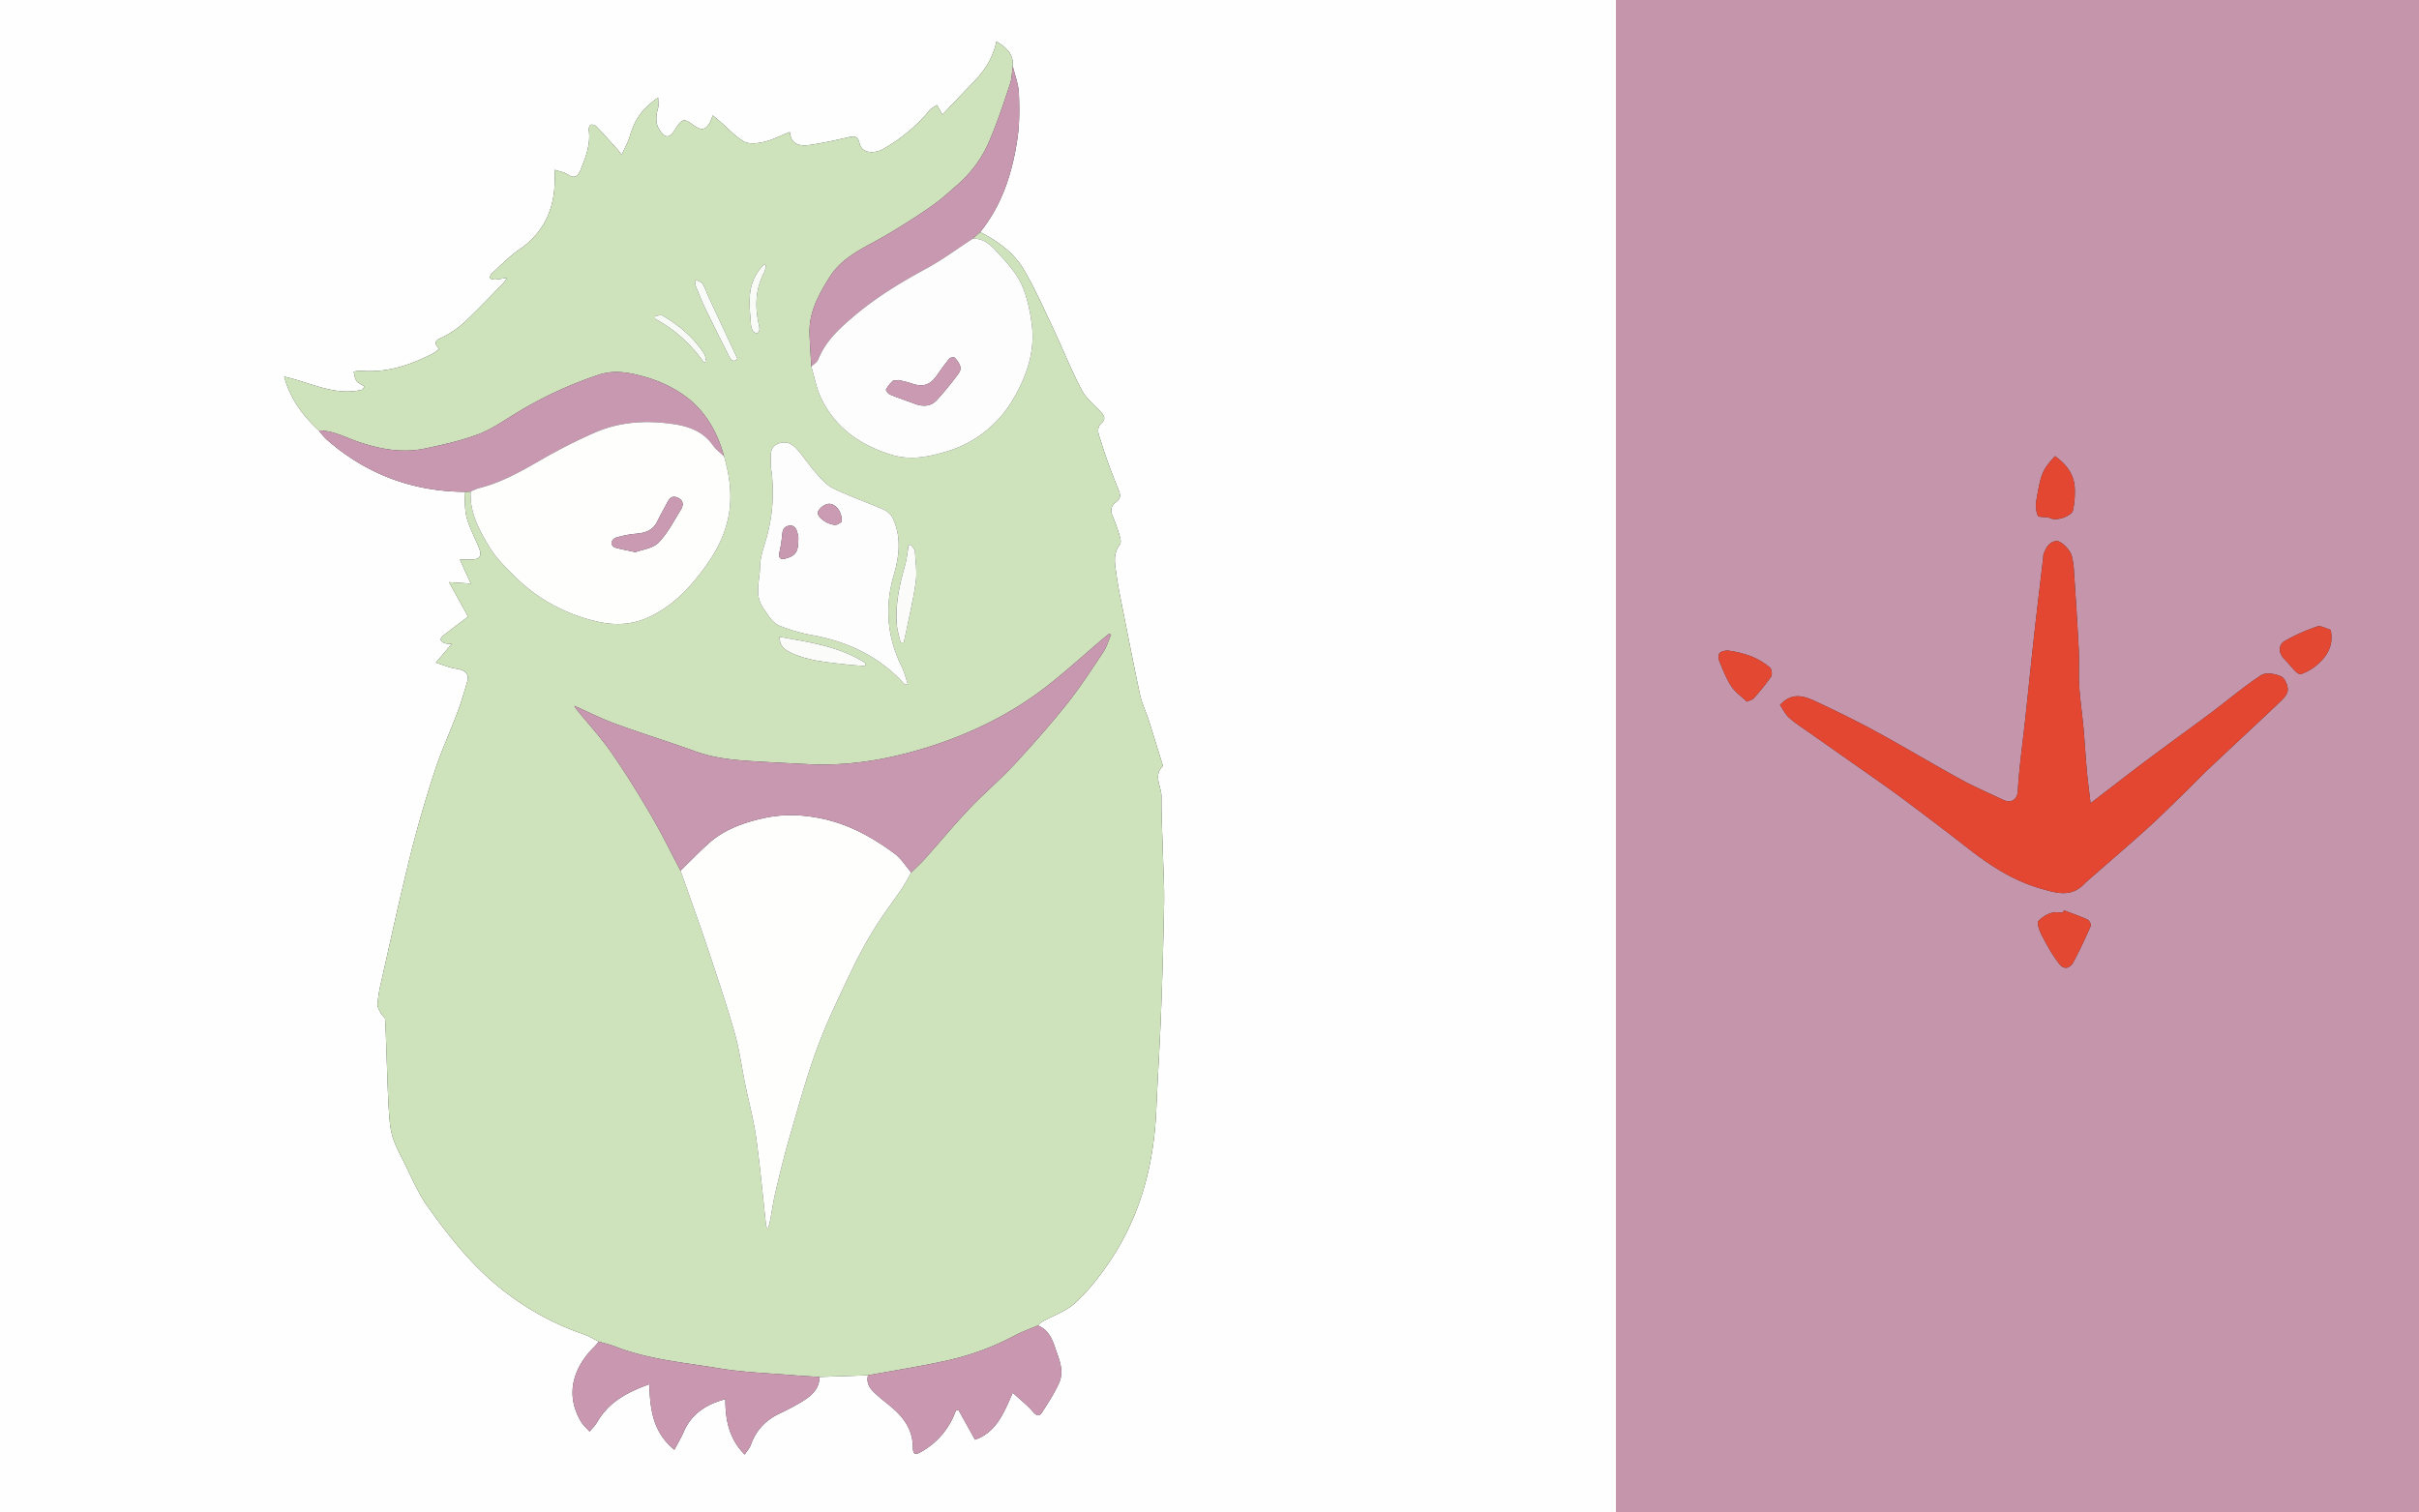 <svg id="Ebene_1" data-name="Ebene 1" xmlns="http://www.w3.org/2000/svg" viewBox="0 0 1500 938"><rect x="0" y="0" width="1500" height="938" fill="#333333" stroke="none"/><defs><style>.cls-1{fill:#fefefe;}.cls-2{fill:#c595ac;}.cls-3{fill:#cee2bb;}.cls-4{fill:#c898b0;}.cls-5{fill:#c998b0;}.cls-6{fill:#e34732;}.cls-7{fill:#e34833;}.cls-8{fill:#fefefd;}.cls-9{fill:#fefdfd;}.cls-10{fill:#fdfdfd;}.cls-11{fill:#fbfcfa;}.cls-12{fill:#f9fbf8;}.cls-13{fill:#f8fbf6;}.cls-14{fill:#f7faf5;}.cls-15{fill:#c99ab1;}.cls-16{fill:#ca9bb2;}</style></defs><path class="cls-1" d="M1002,938H0V0H1002ZM287.995,305.061c.427,5.422.042,11.071,1.482,16.209,1.866,6.66,5.352,12.849,7.819,19.363,1.599,4.223.007,6.228-4.541,6.417-2.113.088-4.232.015-7.606.015l6.839,14.944.022-.022-13.572-.905c4.212,7.607,7.861,14.199,11.832,21.372-5.141,3.9-10.283,7.739-15.333,11.694-.806.631-1.763,1.87-1.637,2.667.129.815,1.403,1.701,2.362,2.067,1.099.419,2.402.299,4.489.495-3.407,3.999-6.249,7.336-9.879,11.598,3.466,1.17,6.153,2.181,8.904,2.971,2.216.637,4.569.823,6.754,1.538,3.334,1.092,4.899,3.591,3.903,7.004-1.896,6.502-3.809,13.022-6.186,19.357-4.603,12.268-10.14,24.215-14.18,36.656-5.625,17.322-10.761,34.843-15.147,52.517-6.533,26.324-12.263,52.848-18.243,79.307a78.461,78.461,0,0,0-1.965,12.747c-.104,1.824,1.221,3.811,2.157,5.586.668,1.266,2.498,2.261,2.564,3.447.541,9.782.767,19.581,1.137,29.373.345,9.128.584,18.264,1.188,27.376.355,5.347.697,10.839,2.2,15.925,1.621,5.486,4.405,10.666,7.01,15.814,4.707,9.301,8.714,19.148,14.695,27.574,14.296,20.14,29.685,39.367,49.797,54.403a170.488,170.488,0,0,0,46.824,24.911c3.357,1.159,6.452,3.075,9.668,4.643-.98,1.114-1.898,2.29-2.95,3.332-12.416,12.298-18.479,28.951-8.082,46.345,1.36,2.275,3.506,4.081,5.288,6.104,1.618-1.99,3.541-3.806,4.803-6,7.165-12.456,18.774-18.512,32.208-23.319.544,15.291,2.03,29.555,15.571,40.621,2.12-4.06,4.15-7.459,5.725-11.056,4.923-11.25,13.887-17.144,25.879-20.336-.025,12.89,2.244,24.455,11.965,34.34,1.573-2.392,3.118-3.98,3.776-5.875,3.112-8.955,9.007-15.228,17.452-19.369a149.451,149.451,0,0,0,15.378-8.239c5.226-3.372,9.805-7.574,9.795-14.635l30.119-1.03c-1.196,4.42.816,7.812,3.786,10.646,2.996,2.86,6.264,5.442,9.49,8.051,8.287,6.701,14.418,14.546,14.534,25.871.047,4.644,1.352,5.152,5.376,2.772a47.242,47.242,0,0,0,21.224-25.415l1.616-.469c3.352,6.018,6.704,12.036,10.299,18.49,12.908-4.427,17.811-16.167,23.363-29.154,4.709,4.342,9.127,7.769,12.68,11.933,2.166,2.539,3.844,2.88,5.394.463,3.825-5.961,7.769-11.95,10.659-18.381,3.477-7.738-.201-15.24-2.644-22.556-1.857-5.562-4.481-10.729-10.444-13.124a13.246,13.246,0,0,1,2.371-2.226c7.026-3.922,15.175-6.595,20.9-11.897,8.035-7.441,14.996-16.331,21.157-25.452,19.184-28.406,27.508-60.328,28.966-94.303.847-19.737,2.144-39.456,2.897-59.197q1.31-34.365,1.955-68.754c.185-10.46-.474-20.934-.768-31.402-.325-11.567-1.014-23.138-.868-34.698.08-6.276-5.282-12.834.682-18.941.324-.332-.197-1.575-.439-2.358-2.737-8.873-5.43-17.761-8.274-26.6-1.672-5.198-4.174-10.192-5.3-15.491-4.458-20.984-8.539-42.048-12.71-63.092-.77-3.885-1.41-7.802-1.939-11.727-.835-6.195-2.366-12.453,2.143-18.126.732-.921.622-2.939.231-4.25a100.876,100.876,0,0,0-4.557-13.149c-1.768-3.87-1.181-6.739,2.103-9.156,2.743-2.019,2.818-4.057,1.52-7.269-4.034-9.983-7.92-20.067-11.003-30.368-.988-3.3-3.459-7.659.259-11.147,3.141-2.947,1.661-4.969-.72-7.448-4.105-4.275-8.962-8.298-11.609-13.408-6.469-12.487-11.704-25.606-17.721-38.336-5.738-12.14-11.181-24.495-17.969-36.041-6.225-10.589-16.234-17.689-27.092-23.374,13.625-16.91,19.953-36.85,23.045-57.846,1.37-9.303,1.328-18.914.911-28.34-.249-5.625-2.466-11.164-3.799-16.741.658-7.318-3.807-11.312-10.089-15.353-2.13,10.177-7.286,18.104-14.037,25.088-6.556,6.782-13.046,13.627-19.484,20.359L580.996,65.15c-1.551,1.097-3.44,1.918-4.6,3.335a103.429,103.429,0,0,1-28.869,23.997c-4.862,2.8-13.07,3.061-14.553-3.594-1.133-5.083-3.835-4.477-7.586-3.603-7.556,1.761-15.16,3.43-22.829,4.562-6.162.909-12.049.275-12.829-7.998-5.694,2.279-10.593,4.884-15.816,6.12-4.01.949-9.274,1.66-12.482-.162-5.768-3.276-10.405-8.537-15.528-12.955-1.211-1.044-2.471-2.033-3.966-3.258-2.497,7.552-5.248,9.672-9.371,7.651-3.037-1.489-6.288-5.052-8.75-4.515-2.625.573-4.467,4.856-6.593,7.565-2.807,3.577-4.98,2.588-7.451-.571-3.632-4.643-3.174-9.478-1.735-14.67.498-1.796.079-3.846.079-6.618-10.337,7.453-14.482,13.658-17.63,24.298-1.076,3.635-3.071,6.997-5.017,11.307-1.51-1.942-2.05-2.733-2.686-3.438-4.307-4.769-8.571-9.58-13.017-14.217a4.011,4.011,0,0,0-3.461-1.025c-.73.277-1.333,2.189-1.187,3.266,1.23,9.129-2.039,17.321-5.385,25.403-1.244,3.005-3.597,5.081-7.474,2.299-2.054-1.474-4.905-1.839-8.262-3.005,0,2.971.006,4.6-.001,6.229-.081,18.03-6.625,32.601-21.874,43.126-6.244,4.31-11.603,9.913-17.272,15.031-.726.656-.889,1.935-1.312,2.926a12.65,12.65,0,0,0,3.478.775c2.181-.135,4.34-.631,7.389-1.119a25.364,25.364,0,0,1-2.136,3.198c-8.017,8.152-15.861,16.491-24.205,24.296a55.941,55.941,0,0,1-13.364,9.214c-3.805,1.871-6.694,2.884-2.388,7.335a28.84,28.84,0,0,1-3.798,2.894c-14.06,7.264-28.694,12.155-44.853,10.748a20.096,20.096,0,0,0-4.365.57c.549,1.928.648,4.194,1.771,5.692,1.162,1.55,3.317,2.356,5.038,3.487l-1.512,1.992c-17.049,4.144-32.035-4.567-48.398-8.114,3.674,13.412,11.403,24.139,21.513,33.383a46.591,46.591,0,0,0,4.499,5.314C226.705,293.923,255.348,304.752,287.995,305.061Z"/><path class="cls-2" d="M1002,938V0h498V938Q1251,938,1002,938Zm294.331-439.797c-.908-7.852-1.747-13.983-2.299-20.14-.788-8.794-1.266-17.617-2.065-26.41-.789-8.679-2.107-17.319-2.646-26.01-.479-7.721.064-15.502-.326-23.232-.829-16.438-1.936-32.863-3.02-49.287a46.304,46.304,0,0,0-1.297-8.325c-.985-3.874-6.821-9.608-9.603-9.248-4.58.593-6.402,4.297-7.881,8.098a10.342,10.342,0,0,0-.242,2.465c-1.548,13.152-3.141,26.3-4.644,39.457-1.145,10.023-2.19,20.058-3.26,30.09-1.084,10.155-2.125,20.314-3.219,30.467-1.594,14.788-3.731,29.542-4.587,44.371-.358,6.195-4.792,7.65-8.995,5.644-8.905-4.251-18.01-8.142-26.649-12.88-17.492-9.593-34.593-19.901-52.116-29.433-12.53-6.816-25.363-13.117-38.305-19.119-6.864-3.183-14.257-5.331-21.402,2.54,1.753,2.53,3.233,5.768,5.668,7.929,4.024,3.572,8.633,6.495,13.052,9.61,12.403,8.744,24.848,17.428,37.251,26.172,6.753,4.761,13.551,9.468,20.16,14.425,13.437,10.079,26.878,20.159,40.096,30.521,14.029,10.999,28.895,20.636,46.135,25.419,7.719,2.142,16.364,5.075,24.089-1.066,1.401-1.114,2.588-2.493,3.939-3.676,12.101-10.594,24.325-21.052,36.288-31.799,7.577-6.807,14.812-13.997,22.127-21.092,5.872-5.696,11.523-11.623,17.466-17.243,14.05-13.284,28.267-26.39,42.285-39.707,2.534-2.407,5.792-5.273,6.244-8.296.423-2.83-1.672-7.775-4.024-8.878-3.595-1.686-9.539-2.673-12.425-.793-10.583,6.893-20.262,15.165-30.384,22.779-9.324,7.013-18.792,13.835-28.177,20.767-6.193,4.575-12.39,9.145-18.516,13.808C1315.807,483.168,1306.629,490.282,1296.331,498.203Zm-16.54,66.395q-.272.691-.544,1.382a13.628,13.628,0,0,1-1.997-.013c-5.427-.812-9.915,1.953-13.237,5.276-1.189,1.19.73,6.35,2.219,9.178,3.191,6.06,6.529,12.177,10.768,17.505,2.9,3.645,6.529,2.867,8.805-1.373,3.877-7.222,7.329-14.683,10.636-22.187.405-.918-.83-3.479-1.903-3.969C1289.74,568.204,1284.726,566.486,1279.79,564.598Zm-5.505-281.685c-7.574,8.386-8.676,10.178-11.612,27.793a17.392,17.392,0,0,0,.929,9.098c.442,1.07,4.151.747,6.354,1.153.96.177,1.859.677,2.817.881,4.17.891,11.987-2.052,12.688-5.401a56.541,56.541,0,0,0,1.088-13.502C1286.235,294.241,1281.386,288.012,1274.285,282.913ZM1083.219,435.216c1.971-.914,3.418-1.151,4.155-2.002a150.458,150.458,0,0,0,10.866-13.458c.858-1.257.395-4.845-.749-5.768a45.493,45.493,0,0,0-11.279-6.82,68.067,68.067,0,0,0-13.705-3.528,8.697,8.697,0,0,0-5.919,1.133c-.922.633-1.181,3.434-.623,4.807,2.216,5.452,4.353,11.06,7.53,15.954C1075.9,429.238,1079.84,431.947,1083.219,435.216Zm362.007-44.557c-2.566-.695-6.016-2.874-8.471-2.058a113.595,113.595,0,0,0-20.165,9.064c-4.009,2.277-3.551,7.788-.179,11.067,2.456,2.388,4.516,5.18,6.933,7.612.894.9,2.598,2.076,3.424,1.767a30.672,30.672,0,0,0,8.189-4.254C1442.229,408.159,1447.418,401.301,1445.226,390.659Z"/><path class="cls-3" d="M607.822,143.922c10.858,5.685,20.866,12.785,27.092,23.374,6.788,11.546,12.231,23.901,17.969,36.041,6.017,12.73,11.252,25.849,17.721,38.336,2.647,5.11,7.505,9.133,11.609,13.408,2.381,2.48,3.861,4.501.72,7.448-3.717,3.488-1.247,7.846-.259,11.147,3.084,10.302,6.969,20.386,11.003,30.368,1.298,3.212,1.223,5.25-1.52,7.269-3.284,2.417-3.871,5.286-2.103,9.156a100.876,100.876,0,0,1,4.557,13.149c.391,1.311.502,3.328-.231,4.25-4.509,5.673-2.978,11.931-2.143,18.126.529,3.925,1.169,7.842,1.939,11.727,4.172,21.044,8.253,42.108,12.71,63.092,1.126,5.299,3.627,10.293,5.3,15.491,2.844,8.839,5.537,17.726,8.274,26.6.242.783.762,2.026.439,2.358-5.964,6.107-.603,12.665-.682,18.941-.147,11.561.543,23.131.868,34.698.294,10.467.953,20.942.768,31.402q-.608,34.384-1.955,68.754c-.753,19.74-2.05,39.459-2.897,59.197-1.458,33.975-9.782,65.897-28.966,94.303-6.16,9.121-13.121,18.012-21.157,25.452-5.726,5.302-13.875,7.975-20.9,11.897a13.155,13.155,0,0,0-2.368,2.226c-4.806,2.053-9.797,3.767-14.391,6.223a164.815,164.815,0,0,1-42.095,15.513c-16.162,3.591-32.556,6.136-48.849,9.136q-15.059.515-30.12,1.03c-5.273-.338-10.552-.584-15.815-1.032-15.469-1.316-31.09-1.762-46.359-4.306-21.736-3.621-43.925-5.442-64.746-13.595-3.195-1.251-6.587-1.998-9.887-2.979-3.216-1.567-6.311-3.483-9.668-4.643A170.488,170.488,0,0,1,314.858,802.57c-20.112-15.036-35.501-34.264-49.797-54.403-5.981-8.425-9.988-18.273-14.695-27.574-2.605-5.148-5.389-10.328-7.01-15.814-1.503-5.086-1.845-10.579-2.2-15.925-.604-9.112-.844-18.248-1.188-27.376-.37-9.792-.596-19.591-1.137-29.373-.066-1.185-1.896-2.181-2.564-3.447-.936-1.775-2.261-3.762-2.157-5.586a78.461,78.461,0,0,1,1.965-12.747c5.981-26.459,11.71-52.983,18.243-79.307,4.386-17.674,9.522-35.195,15.147-52.517,4.04-12.441,9.577-24.388,14.18-36.656,2.377-6.335,4.29-12.855,6.186-19.357.995-3.413-.569-5.912-3.903-7.004-2.184-.716-4.537-.901-6.754-1.538-2.75-.79-5.438-1.802-8.904-2.971,3.631-4.262,6.473-7.598,9.879-11.598-2.087-.196-3.391-.076-4.489-.495-.959-.366-2.233-1.252-2.362-2.067-.126-.798.832-2.036,1.637-2.667,5.051-3.955,10.193-7.794,15.333-11.694-3.971-7.173-7.62-13.764-11.832-21.372,5.252.35,9.412.628,13.572.905l.4.248-.422-.226-6.839-14.944c3.374,0,5.493.073,7.606-.015,4.548-.189,6.14-2.195,4.541-6.417-2.467-6.514-5.953-12.703-7.819-19.363-1.44-5.138-1.055-10.787-1.482-16.209q1.946-.082,3.891-.163c-.806,12.953,5.336,23.802,11.489,34.246,3.944,6.694,9.828,12.377,15.404,17.951a104.612,104.612,0,0,0,53.116,28.726c10.572,2.266,20.855,1.454,30.575-3.11,11.101-5.212,20.178-12.96,28.081-22.49,11.116-13.405,20.112-27.542,22.004-45.331,1.158-10.886-.588-21.396-3.528-31.8-4.514-16.327-12.764-30.264-27.238-39.528a79.793,79.793,0,0,0-20.141-9.305c-9.648-2.846-19.708-5.211-29.856-1.97a245.442,245.442,0,0,0-51.27,23.684c-7.813,4.673-15.386,10.137-23.795,13.324-10.586,4.012-21.824,6.492-32.947,8.849-14.309,3.032-28.329.458-41.933-4.242-7.937-2.742-15.432-6.892-24.137-6.912-10.11-9.244-17.839-19.971-21.513-33.383,16.363,3.547,31.349,12.258,48.398,8.114l1.512-1.992c-1.721-1.131-3.876-1.937-5.038-3.487-1.123-1.498-1.222-3.764-1.771-5.692a20.096,20.096,0,0,1,4.365-.57c16.159,1.407,30.793-3.484,44.853-10.748a28.84,28.84,0,0,0,3.798-2.894c-4.306-4.45-1.417-5.464,2.388-7.335a55.941,55.941,0,0,0,13.364-9.214c8.343-7.805,16.188-16.144,24.205-24.296a25.364,25.364,0,0,0,2.136-3.198c-3.049.487-5.207.984-7.389,1.119a12.65,12.65,0,0,1-3.478-.775c.424-.991.586-2.27,1.312-2.926,5.669-5.118,11.028-10.721,17.272-15.031,15.249-10.525,21.793-25.096,21.874-43.126.007-1.629.001-3.259.001-6.229,3.357,1.166,6.208,1.53,8.262,3.005,3.877,2.783,6.229.707,7.474-2.299,3.346-8.082,6.615-16.273,5.385-25.403-.145-1.077.457-2.989,1.187-3.266a4.011,4.011,0,0,1,3.461,1.025c4.446,4.636,8.71,9.448,13.017,14.217.636.705,1.176,1.496,2.686,3.438,1.946-4.31,3.941-7.672,5.017-11.307,3.149-10.64,7.294-16.845,17.63-24.298,0,2.772.419,4.822-.079,6.618-1.439,5.192-1.896,10.027,1.735,14.67,2.471,3.159,4.644,4.148,7.451.571,2.126-2.709,3.968-6.992,6.593-7.565,2.462-.537,5.714,3.026,8.75,4.515,4.123,2.021,6.874-.1,9.371-7.651,1.495,1.225,2.755,2.213,3.966,3.258,5.122,4.418,9.76,9.679,15.528,12.955,3.208,1.822,8.472,1.111,12.482.162,5.223-1.236,10.122-3.842,15.816-6.12.78,8.272,6.667,8.907,12.829,7.998,7.669-1.132,15.273-2.8,22.829-4.562,3.751-.874,6.453-1.48,7.586,3.603,1.483,6.655,9.691,6.393,14.553,3.594a103.429,103.429,0,0,0,28.869-23.997c1.16-1.417,3.048-2.238,4.6-3.335l3.373,5.938c6.438-6.732,12.928-13.577,19.484-20.359,6.751-6.984,11.907-14.91,14.037-25.088,6.283,4.041,10.748,8.035,10.09,15.353-.52,3.71-.492,7.603-1.659,11.097-3.88,11.605-7.704,23.273-12.475,34.524A74.78,74.78,0,0,1,593.993,114.37c-5.49,4.742-10.865,9.701-16.806,13.821-9.098,6.308-18.478,12.251-28.031,17.85-12.636,7.406-26.625,12.782-34.908,26.105-6.636,10.673-12.632,21.489-12.258,34.559.197,6.894.729,13.778,1.11,20.667,1.951,6.492,3.118,13.358,5.999,19.407,8.843,18.566,24.37,29.335,43.613,35.275,11.427,3.527,22.474,1.485,33.613-1.837a70.988,70.988,0,0,0,42.061-32.879c8.207-13.967,13.586-29.461,11.426-46.135-1.093-8.431-2.891-17.124-6.373-24.789-3.136-6.903-8.584-12.949-13.801-18.652-4.354-4.759-8.881-10.165-16.544-9.685ZM421.978,540.024c1.274,3.571,2.566,7.137,3.819,10.715,4.598,13.131,9.355,26.21,13.73,39.415,5.562,16.788,11.226,33.562,16.041,50.57,2.97,10.491,4.396,21.416,6.595,32.13,2.226,10.849,5.169,21.593,6.689,32.536,2.527,18.198,4.156,36.52,6.219,54.783a7.013,7.013,0,0,0,1.118,2.157c2.075-6.952,2.63-13.898,4.164-20.621,2.909-12.746,6.048-25.461,9.695-38.014,5.316-18.301,10.365-36.745,17.02-54.572,6.234-16.701,14.174-32.788,21.826-48.927a252.478,252.478,0,0,1,13.915-25.203c5.166-8.294,11.159-16.068,16.636-24.174,2.087-3.089,3.746-6.466,5.6-9.713,2.891-2.866,5.936-5.594,8.645-8.622,9.18-10.261,17.959-20.897,27.43-30.878,8.902-9.382,18.881-17.75,27.675-27.225,11.384-12.265,22.474-24.857,32.914-37.928,8.134-10.184,15.226-21.219,22.47-32.084,2.135-3.202,3.208-7.112,4.768-10.698l-1.131-.676c-1.629,1.344-3.273,2.67-4.885,4.035-11.756,9.957-23.112,20.438-35.344,29.77-21.929,16.73-46.483,28.594-72.811,36.791-23.777,7.402-48.012,11.605-73.008,10.403-12.094-.582-24.188-1.189-36.272-1.943-11.58-.723-23.029-1.976-34.113-5.972-16.527-5.959-33.331-11.155-49.836-17.173-8.583-3.129-16.778-7.323-25.429-11.161a19.056,19.056,0,0,0,1.282,2.095c7.296,9.002,15.185,17.588,21.781,27.075,8.764,12.606,16.847,25.721,24.614,38.974C410.31,517.004,415.951,528.627,421.978,540.024ZM561.114,424.625l1.818-.417c-1.278-3.654-2.191-7.488-3.896-10.93-9.089-18.363-10.483-37.263-4.751-56.861,3.474-11.88,4.779-23.86-.905-35.467a11.392,11.392,0,0,0-5.404-4.847c-10.311-4.486-20.954-8.242-31.093-13.069-3.994-1.902-7.309-5.625-10.352-9.037-4.38-4.912-8.058-10.445-12.367-15.426-2.796-3.232-6.452-5.128-11.008-3.61-4.733,1.577-5.473,5.301-5.202,9.61.125,1.992-.067,4.017.195,5.986a104.417,104.417,0,0,1-2.923,43.339c-1.695,5.862-3.91,11.879-3.952,17.84-.06,8.565-3.839,17.27,2.332,25.961,3.049,4.294,5.385,8.778,10.319,10.624a104.925,104.925,0,0,0,18.621,5.445C525.467,397.739,545.406,407.097,561.114,424.625Zm3.64-86.871-1.386.597c-.672,4.027-.967,8.162-2.086,12.06-3.482,12.138-6.201,24.371-5.203,37.082.291,3.705,1.565,7.332,2.389,10.995l2.006-.102c2.506-12.258,5.491-24.446,7.32-36.805.945-6.38-.011-13.075-.461-19.603C567.233,340.518,565.653,339.16,564.754,337.755ZM483.411,395.008c-.07,5.21,2.56,7.565,6.476,9.525,10.483,5.246,21.876,6.062,33.17,7.431,4.439.538,8.913.786,13.371,1.166l.306-1.85C520.668,400.963,502.174,398.307,483.411,395.008ZM457.275,222.523c-5.871-12.548-11.628-24.804-17.337-37.082-1.467-3.155-2.526-6.533-4.297-9.496-.741-1.239-2.847-1.663-4.332-2.457.054,1.445-.277,3.046.231,4.309,2.094,5.212,4.287,10.396,6.731,15.452,4.474,9.255,9.115,18.43,13.771,27.595C453.298,223.317,454.98,225.064,457.275,222.523Zm17.743-57.827-1.275-.654c-1.001,1.142-2.076,2.228-2.992,3.434-7.79,10.258-5.971,22.014-5.12,33.592a9.945,9.945,0,0,0,1.257,4.251,3.734,3.734,0,0,0,2.74,1.353c.423.02,1.213-1.42,1.301-2.253a11.383,11.383,0,0,0-.473-3.422c-2.336-11.026-2.083-21.751,3.411-31.962A19.022,19.022,0,0,0,475.018,164.696Zm-38.54,60.219,1.558-.629c-.493-1.722-.608-3.691-1.541-5.128-6.514-10.027-15.471-17.486-25.701-23.436-1.084-.631-3.03.219-4.575.381l-.041,1.616A86.89,86.89,0,0,1,436.478,224.914Z"/><path class="cls-4" d="M197.71,266.99c8.705.02,16.2,4.17,24.137,6.912,13.604,4.701,27.624,7.274,41.933,4.242,11.123-2.357,22.361-4.837,32.947-8.849,8.409-3.187,15.982-8.652,23.795-13.324a245.442,245.442,0,0,1,51.27-23.684c10.148-3.241,20.208-.876,29.856,1.97a79.793,79.793,0,0,1,20.141,9.305c14.474,9.264,22.724,23.201,27.238,39.527-2.365-2.311-5.143-4.33-7.023-6.984-7.524-10.62-19.152-12.697-30.541-13.829-14.616-1.452-29.294.131-42.915,6.155a336.221,336.221,0,0,0-31.424,15.859c-12.915,7.418-25.686,14.937-40.337,18.514a31.606,31.606,0,0,0-4.9,2.093q-1.946.081-3.891.163c-32.647-.309-61.29-11.138-85.786-32.757A46.591,46.591,0,0,1,197.71,266.99Z"/><path class="cls-4" d="M607.822,143.922q-2.365,2.078-4.73,4.156c-9.539,6.207-18.723,13.071-28.698,18.474-16.1,8.72-31.599,18.188-45.536,30.103-8.715,7.45-17.062,15.16-21.455,26.215-.711,1.788-2.834,3.016-4.304,4.502-.381-6.889-.912-13.773-1.11-20.667-.374-13.07,5.622-23.885,12.258-34.559,8.283-13.323,22.272-18.699,34.908-26.105,9.553-5.599,18.933-11.541,28.031-17.85,5.941-4.12,11.316-9.078,16.806-13.821A74.78,74.78,0,0,0,613.845,86.616c4.771-11.251,8.595-22.919,12.475-34.524,1.168-3.493,1.14-7.386,1.659-11.097,1.333,5.577,3.55,11.116,3.799,16.741.417,9.426.458,19.038-.911,28.34C627.775,107.072,621.447,127.012,607.822,143.922Z"/><path class="cls-5" d="M371.351,832.124c3.301.98,6.692,1.728,9.887,2.979,20.821,8.153,43.01,9.974,64.746,13.595,15.269,2.543,30.89,2.989,46.359,4.306,5.262.448,10.542.694,15.815,1.032.012,7.062-4.567,11.263-9.794,14.635a149.451,149.451,0,0,1-15.378,8.239c-8.445,4.141-14.34,10.414-17.452,19.369-.659,1.895-2.204,3.483-3.776,5.875-9.721-9.885-11.989-21.45-11.965-34.34-11.992,3.192-20.956,9.087-25.879,20.336-1.574,3.598-3.605,6.996-5.725,11.056-13.541-11.066-15.027-25.329-15.571-40.621-13.433,4.807-25.042,10.863-32.208,23.319-1.263,2.195-3.185,4.01-4.803,6-1.782-2.023-3.928-3.829-5.288-6.104-10.397-17.394-4.335-34.047,8.082-46.345C369.452,834.414,370.37,833.237,371.351,832.124Z"/><path class="cls-5" d="M538.277,853.005c16.293-3.001,32.688-5.545,48.849-9.136a164.815,164.815,0,0,0,42.095-15.513c4.594-2.456,9.584-4.17,14.391-6.223,5.96,2.396,8.584,7.562,10.441,13.124,2.443,7.316,6.121,14.818,2.644,22.556-2.889,6.43-6.834,12.419-10.659,18.381-1.551,2.417-3.229,2.076-5.394-.463-3.553-4.165-7.971-7.591-12.68-11.933-5.552,12.987-10.454,24.727-23.363,29.154-3.595-6.454-6.947-12.472-10.299-18.49l-1.616.469a47.242,47.242,0,0,1-21.224,25.415c-4.024,2.38-5.329,1.872-5.376-2.772-.115-11.325-6.247-19.169-14.534-25.871-3.226-2.609-6.494-5.192-9.49-8.051C539.093,860.817,537.081,857.425,538.277,853.005Z"/><path class="cls-6" d="M1296.331,498.203c10.298-7.921,19.477-15.035,28.715-22.069,6.126-4.664,12.323-9.234,18.516-13.808,9.385-6.933,18.853-13.754,28.177-20.767,10.123-7.614,19.801-15.886,30.384-22.779,2.886-1.88,8.83-.893,12.425.793,2.352,1.103,4.447,6.048,4.024,8.878-.452,3.023-3.71,5.889-6.244,8.296-14.018,13.317-28.235,26.423-42.285,39.707-5.943,5.619-11.594,11.547-17.466,17.243-7.314,7.095-14.55,14.285-22.127,21.092-11.963,10.747-24.187,21.204-36.288,31.799-1.351,1.183-2.538,2.562-3.939,3.676-7.725,6.141-16.37,3.208-24.089,1.066-17.24-4.784-32.105-14.42-46.135-25.419-13.217-10.363-26.659-20.442-40.096-30.521-6.609-4.957-13.406-9.664-20.16-14.425-12.403-8.744-24.848-17.428-37.251-26.172-4.42-3.115-9.028-6.039-13.052-9.61-2.435-2.161-3.915-5.399-5.668-7.929,7.145-7.87,14.539-5.723,21.402-2.54,12.943,6.003,25.775,12.303,38.305,19.119,17.524,9.532,34.624,19.84,52.116,29.433,8.639,4.738,17.744,8.629,26.649,12.88,4.202,2.006,8.637.551,8.995-5.644.856-14.829,2.993-29.584,4.587-44.371,1.095-10.153,2.136-20.312,3.219-30.467,1.07-10.032,2.115-20.066,3.26-30.09,1.503-13.158,3.096-26.305,4.644-39.457a10.342,10.342,0,0,1,.242-2.465c1.478-3.8,3.301-7.505,7.881-8.098,2.782-.36,8.618,5.375,9.603,9.248a46.304,46.304,0,0,1,1.297,8.325c1.084,16.424,2.191,32.849,3.02,49.287.39,7.73-.153,15.511.326,23.232.539,8.691,1.857,17.331,2.646,26.01.799,8.793,1.277,17.615,2.065,26.41C1294.584,484.22,1295.423,490.351,1296.331,498.203Z"/><path class="cls-7" d="M1279.79,564.598c4.935,1.889,9.949,3.606,14.746,5.798,1.073.49,2.308,3.051,1.903,3.969-3.307,7.503-6.759,14.964-10.636,22.187-2.276,4.24-5.905,5.018-8.805,1.373-4.239-5.328-7.577-11.445-10.768-17.505-1.489-2.828-3.409-7.988-2.219-9.178,3.322-3.323,7.81-6.088,13.237-5.276a13.628,13.628,0,0,0,1.997.013Q1279.518,565.288,1279.79,564.598Z"/><path class="cls-6" d="M1274.285,282.913c7.101,5.099,11.95,11.328,12.264,20.022a56.541,56.541,0,0,1-1.088,13.502c-.701,3.349-8.518,6.291-12.688,5.401-.958-.205-1.857-.705-2.817-.881-2.204-.406-5.912-.083-6.354-1.153a17.392,17.392,0,0,1-.929-9.098C1265.609,293.091,1266.711,291.299,1274.285,282.913Z"/><path class="cls-7" d="M1083.219,435.216c-3.378-3.269-7.319-5.977-9.724-9.682-3.178-4.894-5.315-10.503-7.53-15.954-.558-1.373-.299-4.174.623-4.807a8.697,8.697,0,0,1,5.919-1.133,68.067,68.067,0,0,1,13.705,3.528,45.493,45.493,0,0,1,11.279,6.82c1.144.923,1.607,4.511.749,5.768a150.458,150.458,0,0,1-10.866,13.458C1086.636,434.065,1085.189,434.301,1083.219,435.216Z"/><path class="cls-7" d="M1445.226,390.659c2.193,10.643-2.997,17.5-10.267,23.199a30.672,30.672,0,0,1-8.189,4.254c-.826.309-2.53-.867-3.424-1.767-2.417-2.433-4.477-5.224-6.933-7.612-3.372-3.279-3.83-8.79.179-11.067a113.595,113.595,0,0,1,20.165-9.064C1439.21,387.784,1442.66,389.963,1445.226,390.659Z"/><path class="cls-8" d="M565.044,541.108c-1.854,3.246-3.513,6.624-5.6,9.713-5.477,8.106-11.47,15.88-16.636,24.174a252.478,252.478,0,0,0-13.915,25.203c-7.652,16.138-15.591,32.226-21.826,48.927-6.655,17.826-11.704,36.271-17.02,54.572-3.647,12.553-6.786,25.267-9.695,38.014-1.534,6.723-2.089,13.669-4.164,20.621a7.013,7.013,0,0,1-1.118-2.157c-2.063-18.263-3.692-36.585-6.219-54.783-1.52-10.944-4.463-21.687-6.689-32.536-2.198-10.714-3.624-21.639-6.595-32.13-4.815-17.008-10.479-33.782-16.041-50.57-4.375-13.205-9.132-26.284-13.73-39.415-1.253-3.579-2.545-7.144-3.818-10.716,5.69-5.549,11.227-11.265,17.104-16.608,10.002-9.091,22.521-13.41,35.271-16.144,11.708-2.511,23.68-2.064,35.691.532,16.785,3.628,31.207,11.692,44.696,21.66C558.817,532.476,561.645,537.179,565.044,541.108Z"/><path class="cls-8" d="M291.886,304.898a31.606,31.606,0,0,1,4.9-2.093c14.65-3.577,27.422-11.096,40.337-18.514a336.221,336.221,0,0,1,31.424-15.859c13.621-6.024,28.299-7.608,42.915-6.155,11.389,1.132,23.016,3.209,30.541,13.829,1.88,2.654,4.658,4.672,7.023,6.984,2.941,10.404,4.686,20.914,3.529,31.8-1.892,17.789-10.888,31.927-22.004,45.331-7.903,9.53-16.98,17.278-28.081,22.49-9.72,4.564-20.003,5.376-30.575,3.11a104.612,104.612,0,0,1-53.116-28.726c-5.576-5.574-11.461-11.257-15.404-17.951C297.222,328.7,291.08,317.851,291.886,304.898Zm102.135,37.575c4.243-1.624,10.762-2.289,14.292-5.886,5.683-5.791,9.535-13.431,13.87-20.469,1.705-2.769,1.799-5.801-1.961-7.463-3.892-1.721-5.392.941-6.848,3.729-1.914,3.665-3.973,7.258-5.768,10.98-2.844,5.899-7.925,7.274-13.881,7.725a62.927,62.927,0,0,0-12.105,2.47,4.492,4.492,0,0,0-2.456,3.129,3.581,3.581,0,0,0,2.002,2.863C384.964,340.657,388.883,341.351,394.021,342.473Z"/><path class="cls-4" d="M565.044,541.108c-3.4-3.929-6.227-8.632-10.304-11.645-13.489-9.968-27.911-18.032-44.696-21.66-12.011-2.596-23.982-3.043-35.691-.532-12.75,2.735-25.27,7.053-35.271,16.144-5.877,5.342-11.414,11.059-17.104,16.608-6.027-11.397-11.669-23.02-18.182-34.132-7.768-13.253-15.85-26.368-24.614-38.974-6.596-9.487-14.485-18.073-21.781-27.075a19.056,19.056,0,0,1-1.282-2.095c8.651,3.838,16.846,8.032,25.429,11.161,16.505,6.017,33.308,11.213,49.836,17.173,11.083,3.996,22.533,5.249,34.113,5.972,12.084.755,24.178,1.362,36.272,1.943,24.996,1.202,49.231-3.002,73.008-10.403,26.328-8.196,50.882-20.061,72.811-36.791,12.232-9.332,23.588-19.813,35.344-29.77,1.611-1.365,3.256-2.691,4.885-4.035l1.131.676c-1.56,3.586-2.633,7.496-4.768,10.698-7.244,10.865-14.335,21.9-22.47,32.084-10.44,13.071-21.53,25.663-32.914,37.928-8.794,9.474-18.773,17.843-27.675,27.225-9.471,9.981-18.25,20.616-27.43,30.878C570.98,535.514,567.935,538.242,565.044,541.108Z"/><path class="cls-9" d="M503.099,227.372c1.47-1.487,3.593-2.714,4.304-4.502,4.393-11.055,12.74-18.764,21.455-26.215,13.937-11.915,29.436-21.383,45.536-30.103,9.975-5.403,19.159-12.266,28.698-18.474,7.664-.48,12.19,4.926,16.544,9.685,5.217,5.702,10.665,11.749,13.801,18.652,3.482,7.664,5.281,16.357,6.373,24.789,2.161,16.674-3.219,32.168-11.426,46.135a70.988,70.988,0,0,1-42.061,32.879c-11.139,3.322-22.186,5.364-33.613,1.837-19.243-5.94-34.77-16.709-43.613-35.275C506.217,240.729,505.05,233.864,503.099,227.372Zm53.684,8.318-.076.346c-.998,0-2.393-.421-2.921.078a21.457,21.457,0,0,0-4.37,5.418c-.274.522,1.358,2.72,2.509,3.199,4.99,2.076,10.146,3.751,15.204,5.668,5.091,1.93,10.038,1.849,13.827-2.297a196.79,196.79,0,0,0,13.472-16.498c2.711-3.703.015-6.941-2.36-9.72-.412-.482-2.715-.226-3.255.426-2.726,3.292-5.234,6.775-7.676,10.29-4.439,6.388-8.939,7.761-16.2,5.108A74.36,74.36,0,0,0,556.784,235.689Z"/><path class="cls-10" d="M561.114,424.625c-15.708-17.529-35.647-26.886-58.569-30.861a104.925,104.925,0,0,1-18.621-5.445c-4.934-1.846-7.27-6.33-10.319-10.624-6.17-8.691-2.392-17.396-2.332-25.961.042-5.96,2.257-11.978,3.952-17.84a104.417,104.417,0,0,0,2.923-43.339c-.263-1.969-.07-3.994-.195-5.986-.271-4.308.469-8.033,5.202-9.61,4.555-1.518,8.211.379,11.008,3.61,4.31,4.981,7.987,10.514,12.367,15.426,3.043,3.412,6.358,7.135,10.352,9.037,10.139,4.827,20.783,8.583,31.093,13.069A11.392,11.392,0,0,1,553.38,320.95c5.684,11.607,4.379,23.587.905,35.467-5.731,19.599-4.338,38.498,4.751,56.861,1.704,3.443,2.617,7.277,3.896,10.93Zm-66.091-89.927a9.479,9.479,0,0,0-.178-2.759c-.783-3.03-1.472-6.598-5.805-5.826-3.699.659-3.87,3.803-4.122,6.921a91.143,91.143,0,0,1-1.625,9.691c-.594,3.105.497,4.573,3.687,3.728C493.247,344.795,495.063,342.329,495.022,334.698Zm26.862-11.005c.579-6.01-3.778-11.69-8.33-11.197a9.241,9.241,0,0,0-6.311,4.823c-1.252,2.979,5.593,8.161,10.761,8.209C519.514,325.543,521.038,324.12,521.884,323.693Z"/><path class="cls-11" d="M564.754,337.755c.899,1.405,2.48,2.763,2.58,4.223.45,6.528,1.405,13.223.461,19.603-1.83,12.359-4.814,24.546-7.32,36.805l-2.006.102c-.824-3.663-2.098-7.29-2.389-10.995-.998-12.71,1.72-24.944,5.203-37.082,1.119-3.898,1.414-8.033,2.086-12.06Z"/><path class="cls-11" d="M483.411,395.008c18.763,3.3,37.257,5.956,53.323,16.272l-.306,1.85c-4.458-.38-8.932-.628-13.371-1.166-11.294-1.369-22.687-2.185-33.17-7.431C485.971,402.573,483.341,400.217,483.411,395.008Z"/><path class="cls-12" d="M457.275,222.523c-2.295,2.541-3.977.794-5.233-1.679-4.655-9.166-9.296-18.341-13.771-27.595-2.444-5.055-4.637-10.24-6.731-15.452-.508-1.263-.176-2.864-.231-4.309,1.485.794,3.591,1.218,4.332,2.457,1.771,2.962,2.83,6.341,4.297,9.496C445.647,197.719,451.404,209.975,457.275,222.523Z"/><path class="cls-13" d="M475.018,164.696a19.022,19.022,0,0,1-1.15,4.339c-5.493,10.21-5.747,20.936-3.411,31.962a11.383,11.383,0,0,1,.473,3.422c-.088.834-.878,2.273-1.301,2.253a3.734,3.734,0,0,1-2.74-1.353,9.945,9.945,0,0,1-1.257-4.251c-.851-11.578-2.671-23.333,5.12-33.592.916-1.206,1.991-2.292,2.992-3.434Z"/><path class="cls-14" d="M436.478,224.914a86.89,86.89,0,0,0-30.301-27.196l.041-1.616c1.546-.163,3.491-1.012,4.575-.381,10.23,5.95,19.187,13.409,25.701,23.436.933,1.437,1.048,3.405,1.541,5.128Z"/><path class="cls-1" d="M291.988,362.009l.422.226-.4-.248Z"/><path class="cls-15" d="M394.021,342.473c-5.138-1.122-9.056-1.816-12.855-2.922a3.581,3.581,0,0,1-2.002-2.863,4.492,4.492,0,0,1,2.456-3.129,62.927,62.927,0,0,1,12.105-2.47c5.956-.451,11.037-1.826,13.881-7.725,1.794-3.722,3.854-7.315,5.768-10.98,1.456-2.788,2.956-5.45,6.848-3.729,3.76,1.663,3.666,4.694,1.961,7.463-4.334,7.038-8.186,14.678-13.87,20.469C404.782,340.184,398.264,340.849,394.021,342.473Z"/><path class="cls-15" d="M556.784,235.689a74.36,74.36,0,0,1,8.155,2.017c7.261,2.654,11.761,1.28,16.2-5.108,2.442-3.515,4.95-6.998,7.676-10.29.54-.652,2.843-.908,3.255-.426,2.375,2.779,5.07,6.018,2.36,9.72a196.79,196.79,0,0,1-13.472,16.498c-3.789,4.146-8.735,4.226-13.827,2.297-5.059-1.917-10.214-3.592-15.204-5.668-1.151-.479-2.783-2.677-2.509-3.199a21.457,21.457,0,0,1,4.37-5.418c.528-.498,1.923-.078,2.921-.078Z"/><path class="cls-4" d="M495.022,334.698c.04,7.631-1.776,10.097-8.043,11.756-3.19.845-4.281-.623-3.687-3.728a91.143,91.143,0,0,0,1.625-9.691c.252-3.118.423-6.262,4.122-6.921,4.333-.772,5.022,2.796,5.805,5.826A9.479,9.479,0,0,1,495.022,334.698Z"/><path class="cls-16" d="M521.884,323.693c-.846.426-2.37,1.85-3.88,1.836-5.168-.049-12.013-5.231-10.761-8.209a9.241,9.241,0,0,1,6.311-4.823C518.106,312.004,522.463,317.684,521.884,323.693Z"/></svg>